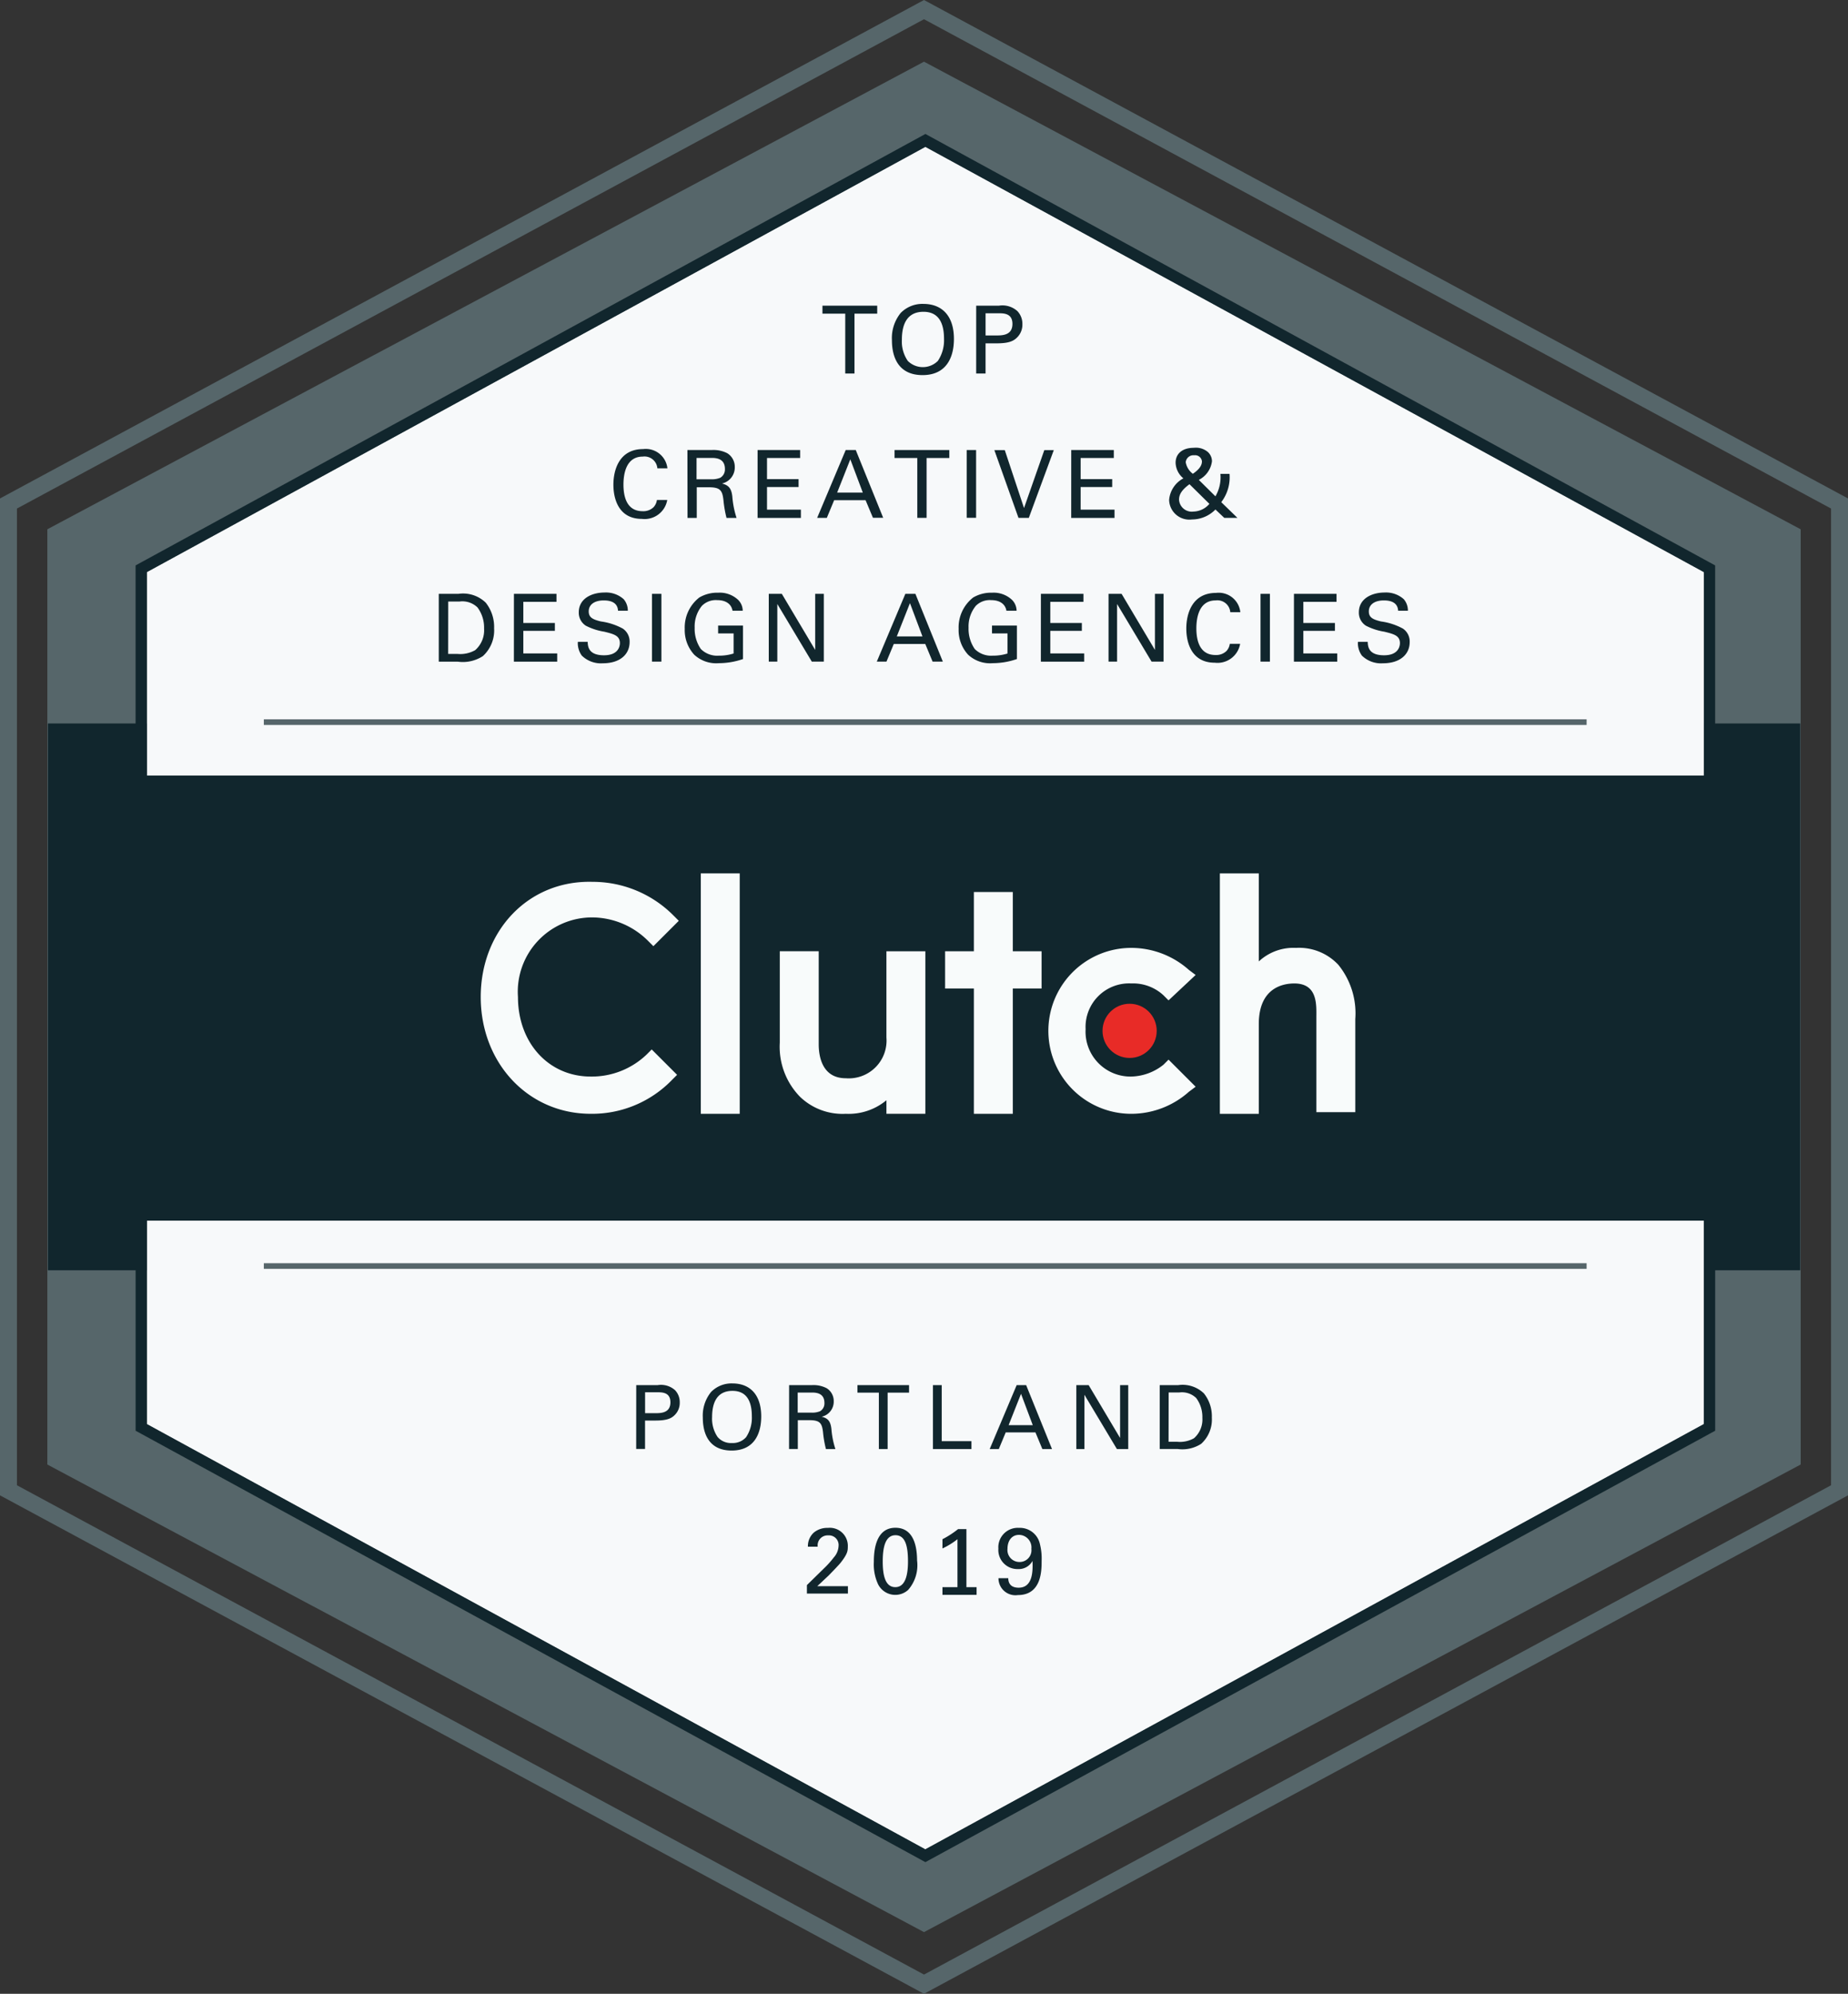 <?xml version="1.0" encoding="UTF-8"?> <svg xmlns="http://www.w3.org/2000/svg" width="120" height="129.443" viewBox="0 0 120 129.443"><rect x="0" y="0" width="120" height="129.443" fill="#333333" stroke="none"/><defs><style>.a{fill:#56666a;}.b{fill:#11262d;}.c{fill:#f7f9fa;}.d{fill:#f8fbfb;}.e{fill:#e82b27;}</style></defs><path class="a" d="M199.721 594.993V534.276l-56.926-30.359-56.927 30.359v60.717l56.926 30.359z" transform="translate(-82.794 -499.913)"></path><rect class="b" width="113.788" height="35.5" transform="translate(3.111 46.97)"></rect><g transform="translate(-82.794 -499.913)"><path class="c" d="M92.33 579.158v13.211l50.552 27.609 50.552-27.609V579.158z"></path><path class="b" d="M92.33 579.158h101.1v13.211l-50.553 27.609L92.33 592.369V579.158m0-.732H91.6V592.8l.381.208 50.552 27.609.351.191.351-.191 50.553-27.609.381-.208V578.426H92.33z"></path></g><g transform="translate(-82.794 -499.913)"><path class="c" d="M193.435 550.266V537.055l-50.552-27.609L92.33 537.055v13.211z"></path><path class="b" d="M142.882 509.446l50.553 27.609v13.211H92.33V537.055l50.552-27.609m0-.834-.351.192-50.552 27.609-.381.208V551H194.167V536.621l-.381-.208L143.233 508.8l-.351-.192z"></path></g><g transform="translate(-82.794 -499.913)"><path class="d" d="M128.3 556.616h2.528v15.609H128.3z"></path><path class="d" d="M140.354 567.278a2.451 2.451.0 01-2.638 2.638c-1.539.0-1.759-1.429-1.759-2.2v-6.046h-2.528v5.936a4.645 4.645.0 001.319 3.518 3.98 3.98.0 002.968 1.1 3.836 3.836.0 002.638-.88v.88h2.528V561.672h-2.528z"></path><path class="d" d="M148.561 557.825h-2.528v3.847h-1.869v2.419h1.869v8.134h2.528v-8.134h1.869v-2.419h-1.869z"></path><path class="d" d="M158.344 569.037a3.468 3.468.0 01-2.088.769 2.916 2.916.0 01-2.968-3.077 2.827 2.827.0 012.968-2.968 2.9 2.9.0 012.088.769l.33.33 1.759-1.649-.44-.33a5.637 5.637.0 00-3.737-1.429 5.386 5.386.0 100 10.773 5.637 5.637.0 003.737-1.429l.44-.33-1.759-1.759z"></path><path class="d" d="M169.7 562.552a3.485 3.485.0 00-2.748-1.1 3.305 3.305.0 00-2.418.88v-5.716h-2.528v15.609h2.528V566.4c0-2.418 1.649-2.638 2.308-2.638 1.539.0 1.429 1.429 1.429 2.2v6.156H170.8v-6.046A5 5 0 00169.7 562.552z"></path><circle class="e" cx="1.759" cy="1.759" r="1.759" transform="translate(154.387 565.08)"></circle><path class="d" d="M124.782 568.377a5.15 5.15.0 01-3.627 1.429c-2.748.0-4.727-2.2-4.727-5.166a4.827 4.827.0 014.837-5.166 5.168 5.168.0 013.627 1.539l.33.329 1.649-1.648-.33-.33a7.4 7.4.0 00-5.276-2.2c-4.177-.11-7.255 3.188-7.255 7.475s3.078 7.585 7.145 7.585a7.218 7.218.0 005.276-2.2l.33-.329-1.649-1.649z"></path></g><path class="a" d="M142.794 501.161l58.9 31.769v63.41l-58.9 31.768-58.9-31.768V532.93l58.9-31.769m0-1.248-60 32.361v64.721l60 32.361 60-32.361V532.274l-60-32.361z" transform="translate(-82.794 -499.913)"></path><g transform="translate(-82.794 -499.913)"><path class="b" d="M136.6 602.2c.121-.121.654-.671.775-.823.453-.575.472-.78.472-1.046a1.171 1.171.0 00-1.295-1.223 1.369 1.369.0 00-.908.3 1.182 1.182.0 00-.388.92h.636a.648.648.0 01.684-.733.626.626.0 01.671.684 1.186 1.186.0 01-.308.744 6.039 6.039.0 01-.648.721l-1.1 1.077v.55h2.663v-.478h-1.991z"></path><path class="b" d="M140.937 599.1c-1.332.0-1.4 1.6-1.4 2.227a3.049 3.049.0 00.272 1.434 1.248 1.248.0 001.955.375 2.434 2.434.0 00.581-1.906C142.341 600.444 142.189 599.1 140.937 599.1zm-.006 3.855c-.636.0-.817-.726-.817-1.658.0-.751.1-1.713.829-1.713.635.0.811.7.811 1.7C141.754 602.035 141.633 602.955 140.931 602.955z"></path><path class="b" d="M145.548 599.185h-.539a6.117 6.117.0 01-1.016.659v.6a5.1 5.1.0 00.974-.6v3.111h-.974v.5h2.216v-.5h-.661z"></path><path class="b" d="M150.316 600.135a1.33 1.33.0 00-1.349-1.029 1.264 1.264.0 00-1.344 1.35 1.239 1.239.0 001.277 1.325 1.008 1.008.0 00.938-.527c.03.654.024 1.737-.9 1.737-.473.0-.672-.254-.672-.617h-.636a1.1 1.1.0 001.259 1.095c1.537.0 1.543-1.591 1.543-2.209A3.872 3.872.0 00150.316 600.135zm-1.307 1.186a.776.776.0 01-.793-.86c0-.5.261-.9.751-.9a.819.819.0 01.8.908A.763.763.0 01149.009 601.321z"></path></g><g transform="translate(-82.794 -499.913)"><path class="b" d="M124.108 589.839H125.5a1.365 1.365.0 011.133.333 1.124 1.124.0 01.3.8 1.1 1.1.0 01-.327.81c-.219.219-.506.357-1.253.357h-.673v1.845h-.575zm.575 1.822h.684c.38.0.96-.029.96-.707.0-.65-.54-.65-.839-.65h-.805z"></path><path class="b" d="M128.965 590.287a1.85 1.85.0 011.386-.558c1.149.0 1.873.736 1.873 2.144.0 1.1-.442 2.214-1.919 2.214-1.414.0-1.874-1.007-1.874-2.145A2.433 2.433.0 01128.965 590.287zm.437 2.931a1.133 1.133.0 00.92.38 1.146 1.146.0 00.92-.38 2.268 2.268.0 00.373-1.35c0-.943-.31-1.656-1.259-1.656-1.052.0-1.322.845-1.322 1.7A2.1 2.1.0 00129.4 593.218z"></path><path class="b" d="M134.035 589.839h1.483a1.847 1.847.0 01.954.2.975.975.0 01.46.845 1 1 0 01-.782 1.006c.4.1.575.282.632.8a5.562 5.562.0 00.259 1.3h-.615a7.261 7.261.0 01-.19-1.1c-.069-.6-.212-.776-.908-.776H134.6v1.874h-.569zm.557 1.787h.908a1.339 1.339.0 00.546-.092.588.588.0 00.282-.54c0-.673-.6-.673-.828-.673h-.908z"></path><path class="b" d="M139.863 593.989v-3.662h-1.391v-.488h3.351v.488h-1.391v3.662z"></path><path class="b" d="M143.375 589.839h.569v3.638h1.931v.512h-2.5z"></path><path class="b" d="M148.812 589.839h.615l1.679 4.15h-.627l-.448-1.081H148.1l-.448 1.081h-.592zm-.523 2.6h1.569l-.764-2.035z"></path><path class="b" d="M152.686 589.839h.8l2.041 3.431v-3.431h.529v4.15h-.736l-2.11-3.524v3.524h-.523z"></path><path class="b" d="M158.1 589.839h1.2a1.994 1.994.0 011.673.54 2.386 2.386.0 01.512 1.569 2.13 2.13.0 01-.69 1.7 2.247 2.247.0 01-1.529.339H158.1zm.575 3.678h.563a1.854 1.854.0 001.087-.229 1.613 1.613.0 00.545-1.317 2.064 2.064.0 00-.4-1.293 1.329 1.329.0 00-1.1-.362h-.689z"></path></g><g transform="translate(-82.794 -499.913)"><path class="b" d="M137.68 524.163v-3.886H136.2v-.518h3.556v.518h-1.476v3.886z"></path><path class="b" d="M141.278 520.234a1.965 1.965.0 011.471-.591c1.22.0 1.988.78 1.988 2.275.0 1.171-.47 2.348-2.037 2.348-1.5.0-1.989-1.067-1.989-2.275A2.588 2.588.0 01141.278 520.234zm.464 3.111a1.383 1.383.0 001.952.0 2.408 2.408.0 00.4-1.433c0-1-.33-1.757-1.336-1.757-1.117.0-1.4.9-1.4 1.8A2.221 2.221.0 00141.742 523.345z"></path><path class="b" d="M146.183 519.759h1.476a1.448 1.448.0 011.2.353 1.193 1.193.0 01.324.854 1.163 1.163.0 01-.348.86c-.232.232-.537.378-1.33.378h-.714v1.959h-.609zm.609 1.933h.726c.4.0 1.019-.03 1.019-.75.0-.69-.573-.69-.89-.69h-.855z"></path><path class="b" d="M125.48 530.319a.837.837.0 00-.951-.762c-1.062.0-1.251 1.085-1.251 1.817.0.83.238 1.727 1.245 1.727a.951.951.0 00.713-.263.858.858.0 00.214-.463h.671a1.492 1.492.0 01-1.647 1.226c-1.55.0-1.849-1.366-1.849-2.221.0-.927.36-2.311 1.928-2.311a1.413 1.413.0 011.58 1.25z"></path><path class="b" d="M127.432 529.13h1.574a1.961 1.961.0 011.013.207 1.035 1.035.0 01.488.9 1.067 1.067.0 01-.83 1.067c.421.11.61.3.671.848a5.9 5.9.0 00.274 1.385h-.652a7.6 7.6.0 01-.2-1.165c-.073-.641-.225-.824-.964-.824h-.768v1.989h-.6zm.592 1.9h.964a1.418 1.418.0 00.579-.1.626.626.0 00.3-.573c0-.714-.634-.714-.878-.714h-.964z"></path><path class="b" d="M131.988 529.13h2.764v.518H132.6v1.373h2.05v.512H132.6V533h2.2v.537h-2.813z"></path><path class="b" d="M137.71 529.13h.653l1.781 4.4h-.665L139 532.387H136.96l-.476 1.147h-.628zm-.555 2.763h1.665l-.811-2.159z"></path><path class="b" d="M142.358 533.534v-3.886h-1.476v-.518h3.556v.518h-1.476v3.886z"></path><path class="b" d="M145.566 529.13h.611v4.4h-.611z"></path><path class="b" d="M149.6 533.534h-.671l-1.567-4.4h.677l1.25 3.763 1.318-3.763h.616z"></path><path class="b" d="M152.355 529.13h2.764v.518h-2.154v1.373h2.05v.512h-2.05V533h2.2v.537h-2.812z"></path><path class="b" d="M162.633 530.679a2.649 2.649.0 01-.537 1.836l1.05 1.019h-.854l-.574-.543a2.128 2.128.0 01-1.525.647 1.314 1.314.0 01-1.482-1.269 1.75 1.75.0 01.927-1.4 1.359 1.359.0 01-.506-1.013c0-.573.421-.97 1.183-.97a1.2 1.2.0 01.915.275.824.824.0 01.263.6 1.577 1.577.0 01-.854 1.207l1.079 1.068a2.454 2.454.0 00.324-1.458zm-2.6.671c-.507.372-.678.671-.678 1a.828.828.0 00.934.775 1.4 1.4.0 001.037-.5zm.811-1.464a.446.446.0 00-.506-.415.5.5.0 00-.549.452 1.191 1.191.0 00.463.75C160.4 530.569 160.84 530.27 160.84 529.886z"></path><path class="b" d="M111.286 538.467h1.275a2.115 2.115.0 011.775.573 2.534 2.534.0 01.543 1.665 2.257 2.257.0 01-.732 1.806 2.383 2.383.0 01-1.623.36h-1.238zm.61 3.9h.6a1.963 1.963.0 001.153-.244 1.71 1.71.0 00.579-1.4 2.193 2.193.0 00-.427-1.373 1.409 1.409.0 00-1.171-.384H111.9z"></path><path class="b" d="M116.166 538.467h2.763v.518h-2.153v1.373h2.049v.512h-2.049v1.464h2.2v.537h-2.812z"></path><path class="b" d="M120.954 541.584c.012.3.049.872 1.062.872.914.0 1.03-.567 1.03-.787.0-.494-.4-.592-1.012-.744a3.953 3.953.0 01-1.2-.39 1 1 0 01-.457-.867c0-.9.848-1.287 1.677-1.287a1.72 1.72.0 011.238.433 1.131 1.131.0 01.269.75h-.635c-.03-.548-.494-.67-.927-.67-.61.0-.976.274-.976.713.0.391.257.525.793.653a4.129 4.129.0 011.421.464 1.009 1.009.0 01.44.878c0 .781-.61 1.373-1.739 1.373a1.77 1.77.0 01-1.366-.5 1.376 1.376.0 01-.256-.89z"></path><path class="b" d="M125.132 538.467h.61v4.4h-.61z"></path><path class="b" d="M130.36 539.564c-.067-.408-.4-.689-.994-.689a1.27 1.27.0 00-.995.372 2.115 2.115.0 00-.469 1.416 2.308 2.308.0 00.4 1.384 1.5 1.5.0 001.172.433 3.074 3.074.0 00.957-.14v-1.305h-1.006v-.507h1.616V542.7a4.828 4.828.0 01-1.567.268 2.092 2.092.0 01-1.6-.549 2.354 2.354.0 01-.616-1.677 2.463 2.463.0 01.946-2.038 2.3 2.3.0 011.226-.311 1.74 1.74.0 011.3.47 1.007 1.007.0 01.293.7z"></path><path class="b" d="M132.714 538.467h.848l2.166 3.641v-3.641h.561v4.4h-.781l-2.239-3.74v3.74h-.555z"></path><path class="b" d="M141.583 538.467h.653l1.781 4.4h-.665l-.476-1.147h-2.043l-.476 1.147h-.628zm-.555 2.763h1.665l-.811-2.159z"></path><path class="b" d="M148.146 539.564c-.067-.408-.4-.689-.994-.689a1.268 1.268.0 00-.994.372 2.111 2.111.0 00-.47 1.416 2.3 2.3.0 00.4 1.384 1.5 1.5.0 001.171.433 3.088 3.088.0 00.958-.14v-1.305h-1.007v-.507h1.617V542.7a4.841 4.841.0 01-1.568.268 2.091 2.091.0 01-1.6-.549 2.354 2.354.0 01-.616-1.677 2.462 2.462.0 01.945-2.038 2.3 2.3.0 011.226-.311 1.74 1.74.0 011.3.47 1.01 1.01.0 01.292.7z"></path><path class="b" d="M150.385 538.467h2.763v.518h-2.153v1.373h2.049v.512h-2.049v1.464h2.2v.537h-2.812z"></path><path class="b" d="M154.777 538.467h.848l2.165 3.641v-3.641h.561v4.4h-.78l-2.239-3.74v3.74h-.555z"></path><path class="b" d="M162.682 539.656a.839.839.0 00-.952-.762c-1.061.0-1.25 1.085-1.25 1.817.0.83.238 1.727 1.244 1.727a.952.952.0 00.714-.263.869.869.0 00.214-.463h.671a1.492 1.492.0 01-1.647 1.226c-1.55.0-1.849-1.367-1.849-2.221.0-.927.36-2.311 1.928-2.311a1.413 1.413.0 011.58 1.25z"></path><path class="b" d="M164.646 538.467h.61v4.4h-.61z"></path><path class="b" d="M166.817 538.467h2.764v.518h-2.154v1.373h2.05v.512h-2.05v1.464h2.2v.537h-2.812z"></path><path class="b" d="M171.606 541.584c.012.3.048.872 1.061.872.915.0 1.031-.567 1.031-.787.0-.494-.4-.592-1.013-.744a3.932 3.932.0 01-1.195-.39 1 1 0 01-.458-.867c0-.9.848-1.287 1.678-1.287a1.723 1.723.0 011.238.433 1.129 1.129.0 01.268.75h-.634c-.031-.548-.494-.67-.927-.67-.61.0-.976.274-.976.713.0.391.256.525.793.653a4.129 4.129.0 011.421.464 1.008 1.008.0 01.439.878c0 .781-.61 1.373-1.738 1.373a1.771 1.771.0 01-1.367-.5 1.376 1.376.0 01-.256-.89z"></path></g><rect class="a" width="85.895" height=".366" transform="translate(17.132 46.7)"></rect><rect class="a" width="85.895" height=".366" transform="translate(17.132 82.012)"></rect></svg> 